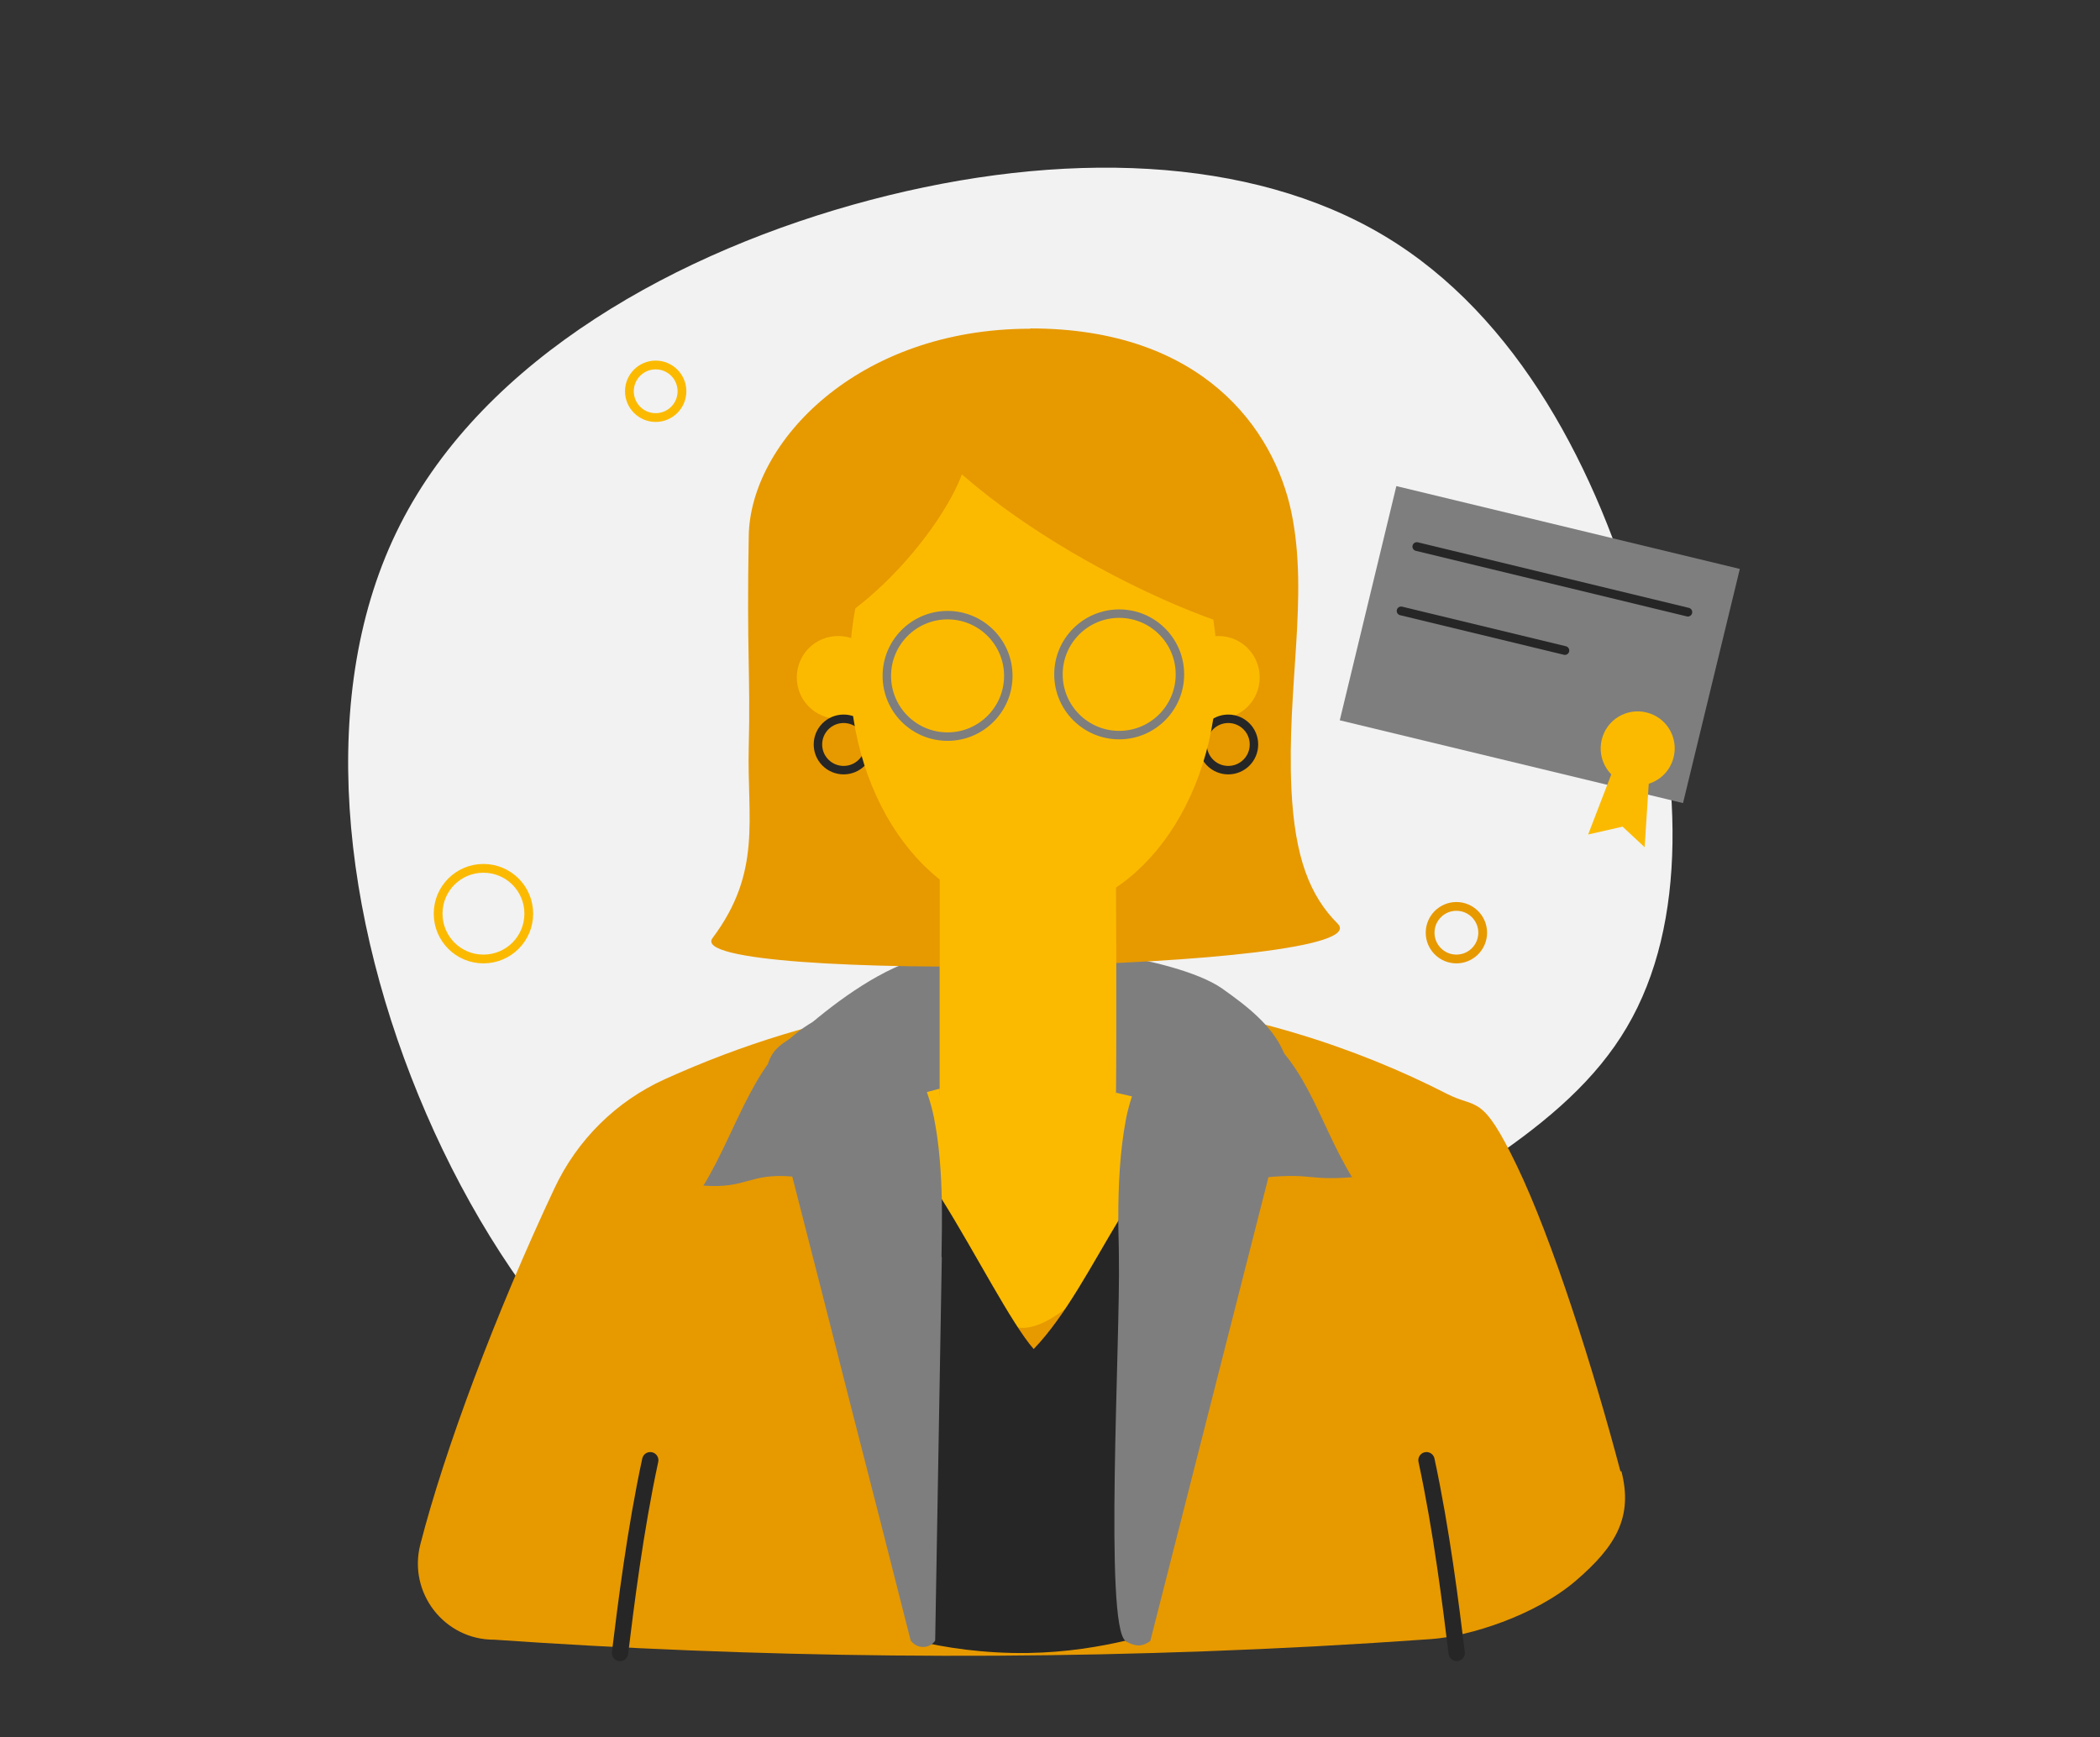 <?xml version="1.0" encoding="UTF-8"?>
<svg xmlns="http://www.w3.org/2000/svg" version="1.1" viewBox="0 0 695 575">
  <rect x="0" y="0" width="695" height="575" fill="#333333" stroke="none"/>
  <defs>
    <style>
      .cls-1 {
        stroke: #fbba00;
      }

      .cls-1, .cls-2, .cls-3, .cls-4, .cls-5, .cls-6 {
        fill: none;
        stroke-linecap: round;
        stroke-linejoin: round;
      }

      .cls-1, .cls-4, .cls-6 {
        stroke-width: 2.9px;
      }

      .cls-7 {
        fill: #fbba00;
      }

      .cls-7, .cls-8, .cls-9, .cls-10, .cls-11, .cls-12, .cls-13, .cls-14 {
        stroke-width: 0px;
      }

      .cls-7, .cls-8, .cls-9, .cls-10, .cls-11, .cls-14 {
        fill-rule: evenodd;
      }

      .cls-2 {
        stroke-width: 5.4px;
      }

      .cls-2, .cls-3, .cls-4 {
        stroke: #262626;
      }

      .cls-8 {
        fill: #e49d75;
      }

      .cls-9 {
        fill: #e79900;
      }

      .cls-3, .cls-5 {
        stroke-width: 2.8px;
      }

      .cls-5 {
        stroke: #7e7e7e;
      }

      .cls-10 {
        fill: #d18c65;
      }

      .cls-11 {
        fill: #7e7e7e;
      }

      .cls-12 {
        fill: #f2f2f2;
      }

      .cls-13 {
        fill: #262626;
      }

      .cls-14 {
        fill: #000;
      }

      .cls-6 {
        stroke: #e79900;
      }
    </style>
  </defs>
  <g id="Hintergrund">
    <path class="cls-12" d="M542.9,206.2c14,50.2,15.8,99.4-4.5,133.8-20.2,34.4-62.4,53.9-111.6,85.1-49.2,31.3-105.7,74.3-157.7,68.5-52.1-5.8-99.9-60.1-128-124.9-28.1-64.8-36.7-139.8-8.7-195,28-55.3,92.3-90.8,155.6-107.5,63.4-16.7,125.8-14.7,170.2,11.9,44.4,26.6,70.6,77.9,84.7,128.1Z"/>
  </g>
  <g id="Kringel">
    <path class="cls-1" d="M208.3,129.5c0-4.8,3.9-8.7,8.7-8.7s8.7,3.9,8.7,8.7-3.9,8.7-8.7,8.7h0c-4.8,0-8.7-3.9-8.7-8.7Z"/>
    <path class="cls-1" d="M145,302.4c0-8.3,6.7-15,15-15s15,6.7,15,15-6.7,15-15,15-15-6.7-15-15Z"/>
    <path class="cls-6" d="M473.3,308.7c0-4.8,3.9-8.7,8.7-8.7,4.8,0,8.7,3.9,8.7,8.7,0,4.8-3.9,8.7-8.7,8.7h0c-4.8,0-8.7-3.9-8.7-8.7h0Z"/>
  </g>
  <g id="Dokument">
    <g>
      <path class="cls-11" d="M462.2,160.9l113.6,27.4-18.8,77.5-113.6-27.4,18.7-77.4Z"/>
      <path class="cls-7" d="M530.1,244.8c1.6-6.6,8.2-10.6,14.8-9,6.6,1.6,10.6,8.2,9,14.8-1.6,6.6-8.2,10.6-14.8,9h0c-6.6-1.6-10.6-8.2-9-14.8Z"/>
      <path class="cls-7" d="M533.8,254.9l-8.2,21.3,11.4-2.6,7.3,6.8,1.5-23.2"/>
      <path class="cls-4" d="M468.9,180.9l89.7,21.7"/>
      <path class="cls-4" d="M463.7,202.2l54.2,13.1"/>
    </g>
  </g>
  <g id="Körper">
    <path class="cls-9" d="M536.3,487c-9.1-34.4-22.6-76.9-34.3-101.2s-13.1-18.6-23.2-23.8c-58.7-30.1-153.5-52.5-258.8-4.8-16.1,7.3-29,20.1-36.5,36.1-19.4,41.2-36.4,86.7-44.4,117.9-4.1,16,8,31.6,24.5,31.5,85,5.9,175.8,7.3,271.7,2.2,12.9-.7,25.6-1.5,38.3-2.4s34.5-7.8,47.9-19.3,19-21.2,15.1-36.3Z"/>
    <path class="cls-7" d="M325.1,432.5c3.7,3.5,8.1,6.9,13.2,7,4.2,0,8.1-2.1,11.6-4.4,20.3-13.7,34.7-35.9,38.8-60.1,1.2-7.2,1.2-15.4-3.8-20.6-3.6-3.7-9-5-14.1-5.5-9.2-1-18.4,0-27.6,1.1-8.6,1.1-17,3-25.7,3.4s-12.8,1.8-16.7,6.9-2.3,17.7-1,24.7c1.5,8.5,4.3,16.7,8.2,24.4,4.4,8.6,10.2,16.5,17.1,23.3Z"/>
    <path class="cls-11" d="M306.5,316.5c22.4-5.3,40.5-3.8,63.2-.3,9.8,1.5,26.7,5.3,34.8,11,7.9,5.6,16.4,12,20.3,21s6.5,18.3,10.5,27.1c-18.5-8.7-40.8-7.5-60.6-12.4-31.2-7.6-53.2-8.4-82.9,3.8-5.1,2.1-18.2-2.3-23.7-2.7-6.5-.5-16-6.2-13.7-12.6,2.2-6.1,7.2-7,12-11,11.1-9.5,25.9-20.4,40.1-23.8Z"/>
    <path class="cls-2" d="M205.2,547.1c1.9-15.5,5-40.6,10-63.8"/>
    <path class="cls-2" d="M482.1,547.1c-1.9-15.5-5-40.6-10-63.8"/>
    <path class="cls-13" d="M386.8,380.5c-1.7,54.4-8.2,108.4-13.7,162.5,0,.7-.5.1-.5,0-8.6,2-19.6,3.9-32.4,4.1-14.9.2-27.6-1.8-37.1-4.1-.6-2.2-1.7-5.3-2.5-9.3-6-28.4-9.7-57.4-11.1-86.4-.7-14.8-.8-29.7-.3-44.5.4-12-.5-31.1,9.9-22.3,3.7,3.1,8.2,9.4,12.9,16.9,10.7,17.1,22.8,40.8,30.1,49.1,10.6-11,19.2-27.9,28.4-43.1,5.2-8.6,10.5-16.7,16.5-22.9Z"/>
    <path class="cls-11" d="M311.7,416.1c-.7,42.3-1.5,84.6-2.2,126.9-.1.2-1.5,2.2-4.1,2.1-2.5,0-3.9-2-4-2.1-.8-3.3-18.7-73.5-19.6-76.8-6.5-25.6-13-51.2-19.6-76.8-14.4-1.2-15,4.1-29.4,3,11.8-19.3,16.9-43.6,36.8-54.5,21.3-11.7,35.9,14.1,39.5,32,1.8,9.1,2.4,18.3,2.6,27.5.1,6.2,0,12.4-.1,18.6Z"/>
    <path class="cls-11" d="M447.7,389.6c-14.4,1.2-13.5-1.3-27.9,0-13,51.2-26.1,102.3-39.1,153.5-.9.7-2.1,1.4-3.7,1.5,0,0-2.2.1-4.5-1.5-7.1-5.1-1.7-99.3-2.2-126.9,0-4.2-.2-8.4-.2-12.6,0-11.3.5-22.5,2.6-33.5,3.6-17.9,18.2-43.7,39.5-32,19.9,10.9,23.5,32.3,35.3,51.6Z"/>
  </g>
  <g id="Kopf">
    <path class="cls-10" d="M263.7,223.5c0-7.6,6.1-13.7,13.7-13.7,7.6,0,13.7,6.1,13.7,13.7,0,7.6-6.1,13.7-13.7,13.7-7.6,0-13.7-6.1-13.7-13.7,0,0,0,0,0,0Z"/>
    <path class="cls-10" d="M389.5,223.5c0-7.6,6.1-13.7,13.7-13.7,7.6,0,13.7,6.1,13.7,13.7,0,7.6-6.1,13.7-13.7,13.7h0c-7.6,0-13.7-6.1-13.7-13.7Z"/>
    <path class="cls-10" d="M311,278.3h58.3s.3,60.3,0,84c0,9.8-58.3,8.7-58.3,0v-84Z"/>
    <path class="cls-8" d="M281.2,220.7c0-44.8,27.2-81,60.8-81s60.8,36.3,60.8,81-27.2,81.1-60.8,81.1-60.8-36.3-60.8-81.1Z"/>
    <path class="cls-14" d="M374.8,130.6c-15.4,35.9-79.5,70.9-106.4,79.1-4.3-21.4,23.3-112.7,106.4-79.1Z"/>
    <path class="cls-14" d="M340.6,129.5c-11.7,4.5,26.3,65.3,71.9,80.2,18.6-26.5-24.3-81.5-71.9-80.2Z"/>
    <path class="cls-9" d="M341,108.7c57.1,0,80.7,33.5,86.4,60.9,5.8,28-1.6,57.8,0,91.6,1.1,22.8,6.2,35.4,15.3,44.5,15.7,15.7-218.3,20-206.9,4.8,16.5-22,11.4-39.6,12-63.2.6-24.1-.7-30.7,0-69.9.5-31,36-68.6,93.1-68.6Z"/>
    <path class="cls-7" d="M263.7,224.2c0-7.6,6.1-13.7,13.7-13.7,7.6,0,13.7,6.1,13.7,13.7,0,7.6-6.1,13.7-13.7,13.7-7.6,0-13.7-6.1-13.7-13.7,0,0,0,0,0,0Z"/>
    <path class="cls-7" d="M389.5,224.2c0-7.6,6.1-13.7,13.7-13.7,7.6,0,13.7,6.1,13.7,13.7,0,7.6-6.1,13.7-13.7,13.7h0c-7.6,0-13.7-6.1-13.7-13.7Z"/>
    <path class="cls-7" d="M311,279h58.3s.3,60.3,0,84c0,9.8-58.3,8.7-58.3,0v-84Z"/>
    <path class="cls-3" d="M398,246.4c0-4.7,3.8-8.5,8.5-8.5s8.5,3.8,8.5,8.5-3.8,8.5-8.5,8.5h0c-4.7,0-8.5-3.8-8.5-8.5Z"/>
    <path class="cls-3" d="M270.7,246.4c0-4.7,3.8-8.5,8.5-8.5s8.5,3.8,8.5,8.5-3.8,8.5-8.5,8.5h0c-4.7,0-8.5-3.8-8.5-8.5Z"/>
    <path class="cls-7" d="M281.2,221.4c0-44.8,27.2-81,60.8-81s60.8,36.3,60.8,81-27.2,81-60.8,81-60.8-36.3-60.8-81Z"/>
    <path class="cls-9" d="M415,209.2c-29.9-7.1-102.9-43-123.8-85.1,85.2-49.7,125.8,58.6,123.8,85.1Z"/>
    <path class="cls-9" d="M261.1,213.6c36.1-12.3,66.2-62.5,56.9-66.1-37.7-1-71.7,44.3-56.9,66.1Z"/>
    <circle class="cls-5" cx="313.6" cy="223.7" r="20.1"/>
    <circle class="cls-5" cx="370.4" cy="223.2" r="20.1"/>
  </g>
</svg>